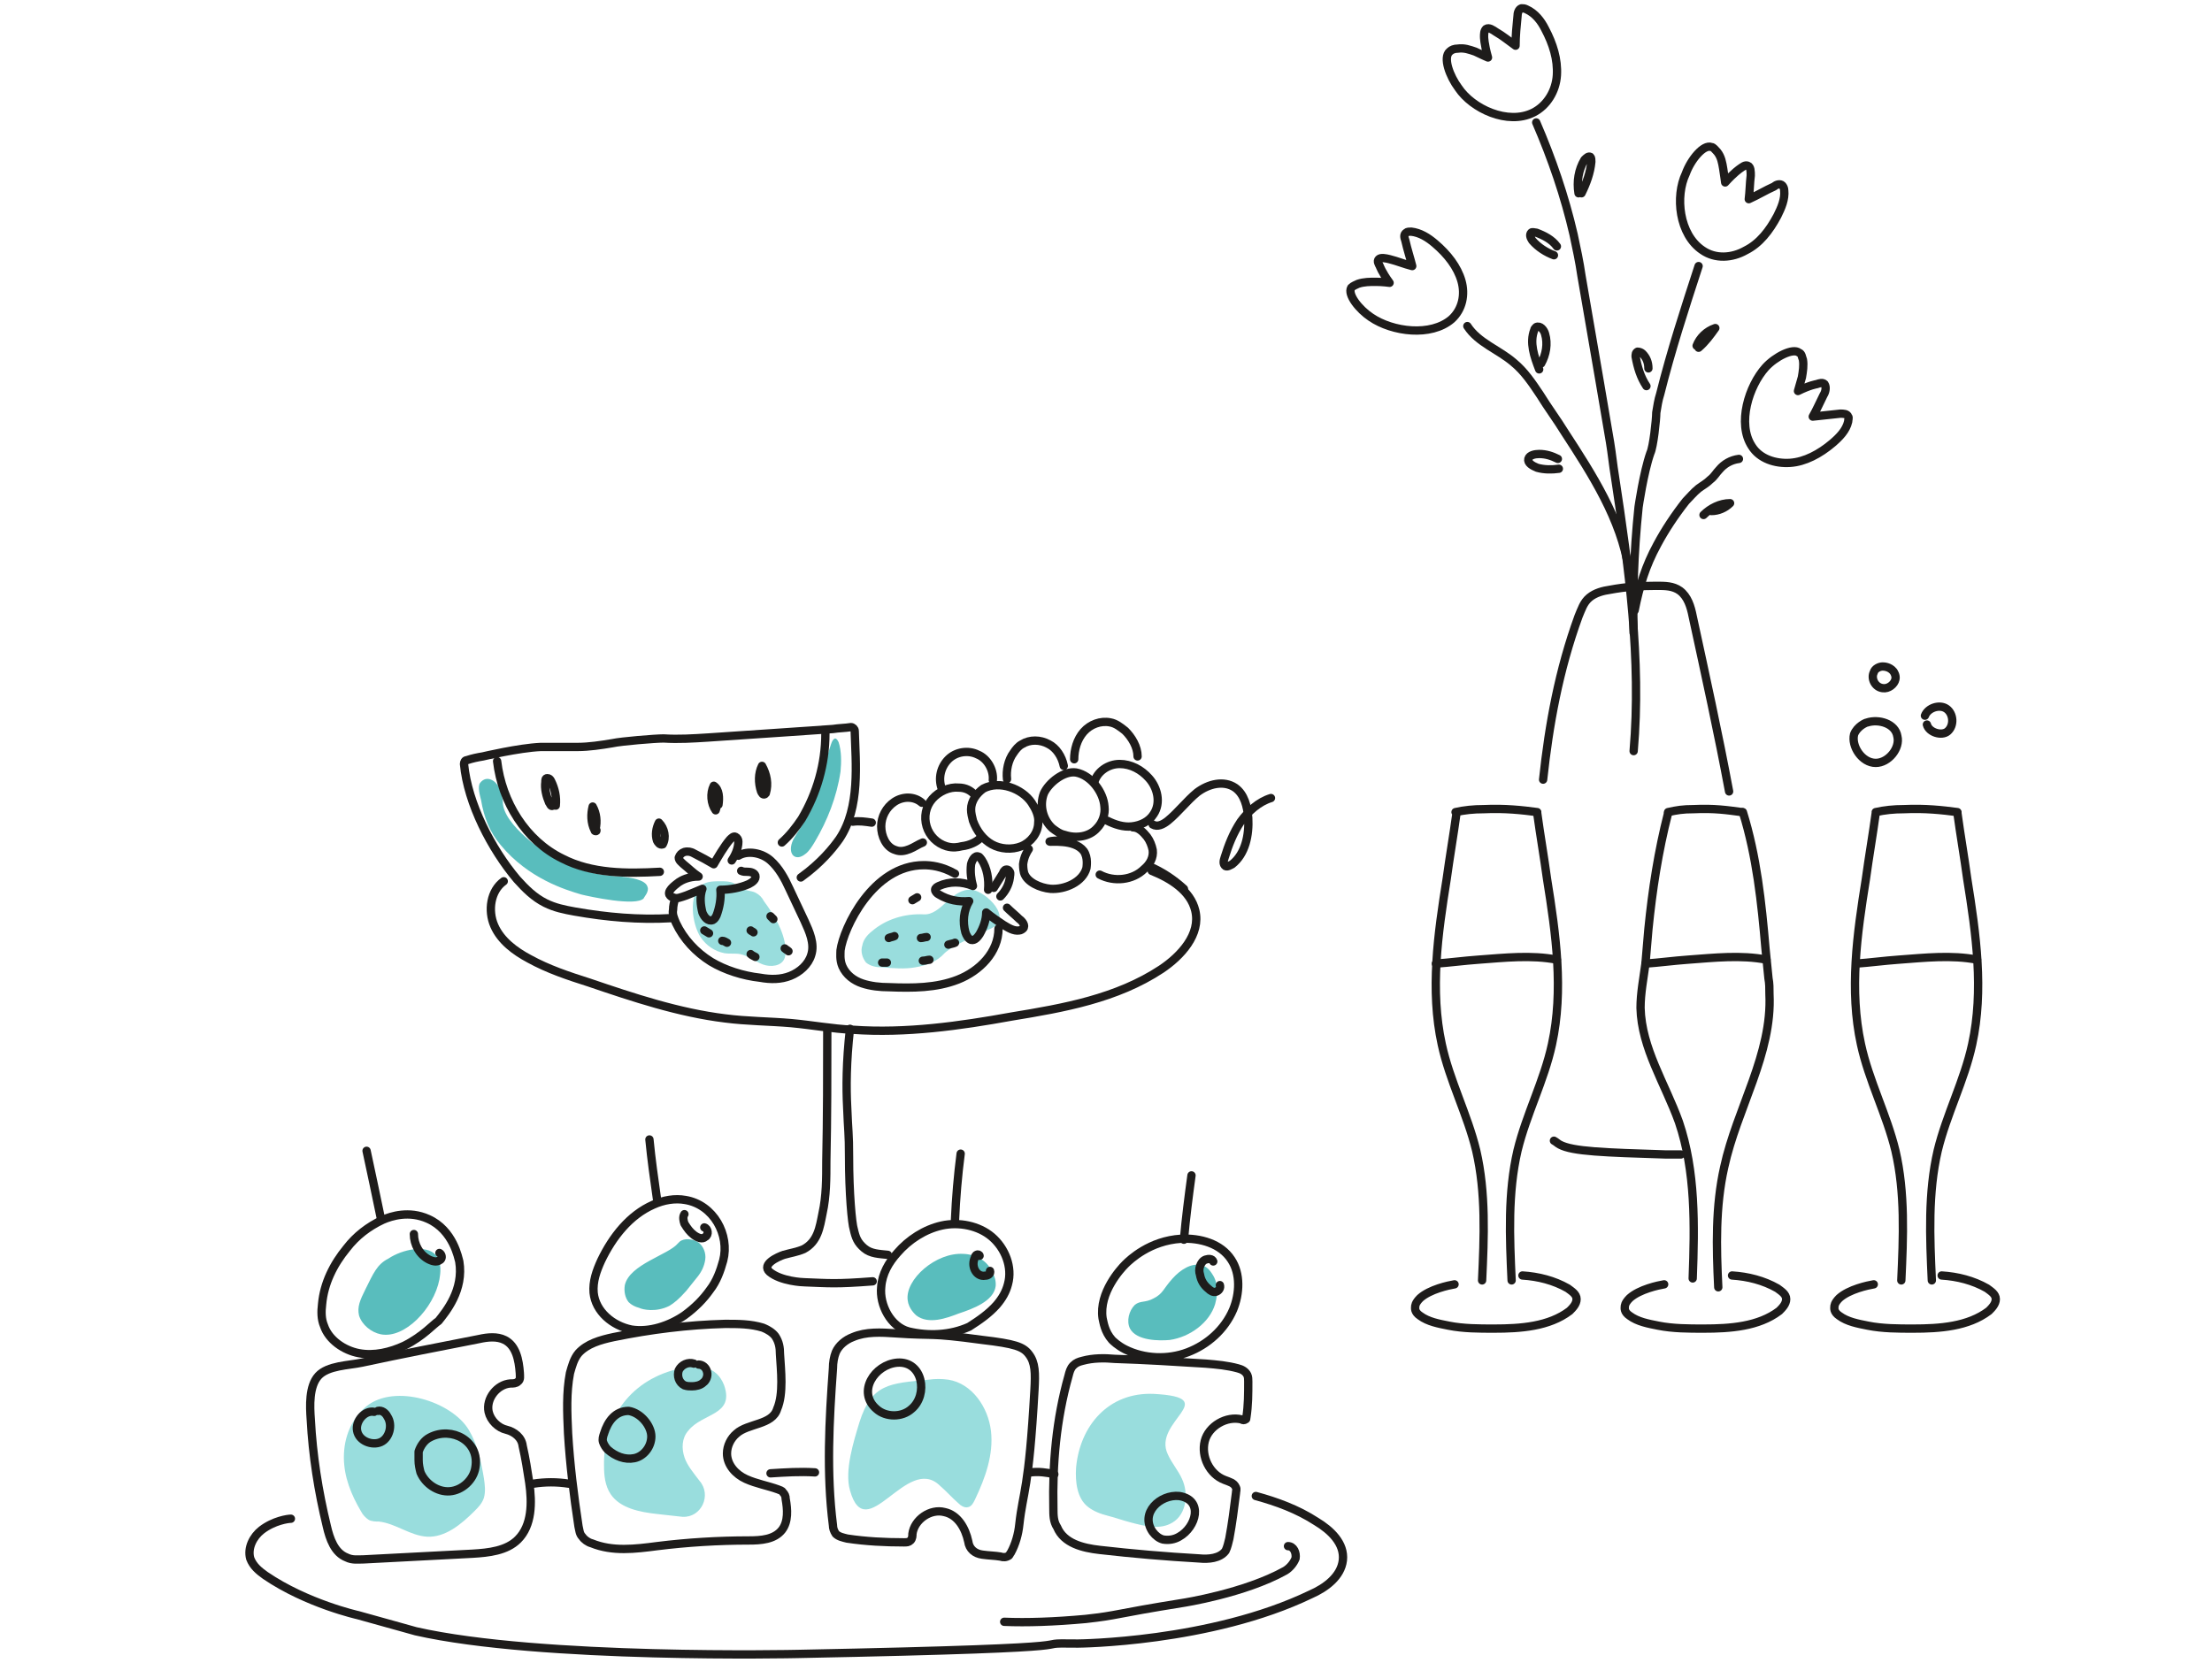 <svg width="266" height="200" viewBox="0 0 266 200" fill="none" xmlns="http://www.w3.org/2000/svg"><path d="M43.968 155.033C43.285 156.398 42.944 157.194 43.171 158.218 43.513 159.356 44.65 160.266 45.788 160.494 48.632 161.062 52.158 157.422 52.841 153.895 52.955 153.213 53.182 151.848 52.386 150.938 51.248 149.686 48.404 150.255 46.698 151.393 45.333 152.075 44.878 153.213 43.968 155.033ZM119.733 154.692C119.846 153.441 118.936 152.417 118.822 152.189 117.799 150.938 116.206 150.824 115.865 150.824 112.566 150.597 108.811 153.896 109.153 156.398 109.267 157.422 110.063 158.105 110.177 158.219 111.656 159.356 113.817 158.56 115.296 157.991 117.002 157.422 119.505 156.512 119.733 154.692ZM140.665 161.176C143.054 160.835 145.443 159.128 146.125 156.853 146.239 156.398 146.694 154.805 145.898 153.44 145.67 153.099 145.329 152.416 144.533 152.189 143.281 151.847 141.916 152.758 141.006 153.781 139.868 155.033 139.868 155.602 138.731 156.17 137.707 156.739 137.138 156.398 136.455 156.967 135.773 157.649 135.432 158.901 135.887 159.811 136.683 161.29 139.413 161.29 140.665 161.176ZM81.509 149.572C81.509 149.572 81.623 149.458 81.736 149.344 82.305 148.889 83.329 149.003 84.012 149.458 84.58 149.913 84.922 150.71 84.808 151.506 84.694 152.302 84.353 152.985 83.898 153.554 83.443 154.122 82.988 154.691 82.533 155.26 81.623 156.284 81.054 156.739 80.485 157.08 78.892 157.876 77.3 157.535 76.845 157.308 76.39 157.194 75.934 156.966 75.593 156.625 75.138 156.056 75.024 155.26 75.138 154.577 75.707 152.075 80.371 150.937 81.509 149.572Z" fill="#59BDBD"/><path d="M84.239 112.713C84.922 113.737 85.945 114.42 87.083 114.647 87.766 114.761 88.335 114.647 89.017 114.761 90.041 114.989 90.837 115.671 91.747 116.012 92.657 116.354 94.023 116.24 94.364 115.216 94.478 114.875 94.478 114.42 94.478 114.079 94.25 111.917 93.112 110.097 91.861 108.39 91.634 107.935 91.292 107.594 90.837 107.367 90.382 107.139 89.7 107.139 89.245 106.912 88.903 106.684 88.562 106.457 88.221 106.229 87.766 106.001 87.197 106.001 86.628 106.001 85.832 106.001 85.035 106.001 84.353 106.457 82.76 107.708 83.215 111.121 84.239 112.713ZM111.087 109.983C108.812 109.869 106.536 110.552 104.83 112.031 104.261 112.486 103.806 113.055 103.692 113.737 103.465 114.42 103.692 115.216 104.147 115.785 104.716 116.24 105.399 116.354 106.081 116.354 107.447 116.468 108.812 116.581 110.063 116.354 111.428 116.126 112.68 115.671 113.59 114.647 114.5 113.737 118.595 111.917 119.164 111.69 121.894 110.438 118.595 107.253 116.889 107.025 114.386 106.798 113.248 110.097 111.087 109.983Z" fill="#99DDDD"/><path d="M60.008 94.74C60.349 95.536 60.463 96.218 60.463 96.446 60.463 99.29 65.81 102.703 66.151 102.93 69.564 105.092 72.977 105.319 74.569 105.433 75.707 105.547 77.641 105.774 77.868 106.684 78.096 107.253 77.413 107.936 77.413 108.05 76.503 109.073 70.815 107.822 69.905 107.595 67.971 107.026 63.535 105.661 60.235 101.679 58.87 100.086 58.188 98.266 57.846 96.218 57.733 95.763 57.391 94.626 57.733 94.171 58.529 93.147 59.667 93.943 60.008 94.74ZM98.232 95.649C98.914 93.602 99.256 91.44 99.938 89.506 100.052 89.165 100.166 88.938 100.393 88.824 100.621 88.824 100.735 89.051 100.848 89.279 101.19 90.303 101.19 91.668 101.076 92.805 100.621 95.877 99.483 98.721 98.004 101.224 97.663 101.793 97.322 102.361 96.867 102.703 95.615 103.726 94.591 102.703 95.388 100.996 96.412 99.176 97.549 97.925 98.232 95.649Z" fill="#59BDBD"/><path d="M44.081 169.139C42.261 170.618 41.351 172.893 41.351 175.282 41.351 177.671 42.261 179.833 43.399 181.767 43.626 182.222 43.968 182.563 44.309 182.79 44.65 183.018 45.219 183.018 45.56 183.018 47.608 183.246 49.315 184.724 51.362 184.838 53.524 184.952 55.458 183.359 57.05 181.767 57.505 181.312 57.96 180.857 58.188 180.174 58.415 179.378 58.302 178.581 58.188 177.785 57.847 175.737 57.392 173.69 56.368 171.983 54.32 168.57 47.494 166.409 44.081 169.139ZM72.635 176.306C72.635 177.444 72.749 178.695 73.432 179.719 74.569 181.426 76.958 181.881 79.006 182.108 80.03 182.222 81.054 182.336 82.078 182.449 84.353 182.563 85.604 179.833 84.125 178.127 83.443 177.216 82.646 176.306 82.305 175.282 81.964 174.259 81.964 173.007 82.76 172.097 84.467 169.936 88.335 170.277 87.083 166.637 86.173 164.248 84.012 164.134 81.85 164.589 75.934 165.84 72.522 170.505 72.635 176.306ZM111.655 165.953C112.452 165.84 113.248 165.84 114.044 165.953 116.888 166.409 118.822 169.253 119.164 172.097 119.505 174.941 118.481 177.785 117.23 180.401 117.002 180.856 116.775 181.311 116.206 181.311 115.865 181.311 115.523 181.084 115.296 180.856 114.5 180.174 113.817 179.377 113.021 178.695 109.039 174.827 104.147 186.203 102.213 179.264 101.531 176.875 102.668 173.348 103.351 171.073 104.83 166.409 106.991 166.409 111.655 165.953ZM129.402 176.534C129.288 178.24 129.516 180.174 130.767 181.198 131.45 181.767 132.36 182.108 133.27 182.336 134.18 182.563 135.09 182.904 136 183.132 137.707 183.587 139.527 184.042 141.006 183.132 142.712 182.108 142.94 179.605 142.144 177.899 141.688 176.875 140.892 175.965 140.437 174.941 138.503 170.959 147.149 168.115 138.731 167.66 133.27 167.433 129.857 171.528 129.402 176.534Z" fill="#99DDDD"/><path d="M184.854 97.683C183.079 97.446 180.949 97.21 178.464 97.328 177.162 97.328 176.097 97.446 175.032 97.683M175.15 97.801C174.795 100.404 174.322 103.126 173.967 105.73 172.902 112.356 171.955 119.102 173.375 125.61 174.322 129.989 176.452 134.013 177.517 138.391 178.7 143.48 178.464 148.805 178.227 154.012" stroke="#1E1C1B" stroke-miterlimit="10" stroke-linecap="round" stroke-linejoin="round"/><path d="M187.221 115.434C184.144 114.842 180.949 115.197 177.753 115.434 176.097 115.552 174.322 115.789 172.665 115.907M183.079 153.42C184.972 153.538 186.866 154.012 188.522 154.958 188.996 155.313 189.588 155.668 189.588 156.26 189.588 156.852 189.114 157.325 188.759 157.68 186.274 159.574 182.842 159.81 179.647 159.81 177.872 159.81 175.979 159.81 174.203 159.455 173.02 159.219 171.718 158.982 170.772 158.272 170.062 157.798 170.18 157.325 170.18 157.207 170.18 157.088 170.18 156.733 170.772 156.142 171.955 155.077 174.203 154.603 174.913 154.485M202.131 138.865C201.658 138.865 201.066 138.865 200.356 138.865 192.901 138.628 189.114 138.51 187.576 137.681 187.339 137.563 187.102 137.326 186.866 137.208M207.93 95.198C206.628 88.216 205.09 81.234 203.551 74.133 203.315 72.95 202.96 71.767 202.013 71.056 201.185 70.465 200.238 70.465 199.173 70.465 197.279 70.465 195.504 70.583 193.611 70.938 192.783 71.056 191.836 71.293 191.126 71.885 190.416 72.477 190.179 73.305 189.824 74.133 187.457 80.642 186.274 87.151 185.564 93.778" stroke="#1E1C1B" stroke-miterlimit="10" stroke-linecap="round" stroke-linejoin="round"/><path d="M184.854 97.801C185.209 100.404 185.682 103.126 186.037 105.73 187.102 112.356 188.049 119.102 186.629 125.61 185.682 129.989 183.552 134.013 182.487 138.391 181.304 143.48 181.54 148.805 181.777 154.012M209.468 97.683C207.693 97.446 206.155 97.21 203.67 97.328 202.368 97.328 201.658 97.446 200.593 97.683M212.427 115.434C209.35 114.842 206.155 115.197 202.96 115.434 201.303 115.552 199.528 115.789 197.871 115.907M208.285 153.42C210.178 153.538 212.072 154.012 213.729 154.958 214.202 155.313 214.794 155.668 214.794 156.26 214.794 156.852 214.32 157.325 213.965 157.68 211.48 159.574 208.048 159.81 204.853 159.81 203.078 159.81 201.185 159.81 199.409 159.455 198.226 159.219 196.924 158.982 195.978 158.272 195.268 157.798 195.386 157.325 195.386 157.207 195.386 157.088 195.386 156.733 195.978 156.142 197.161 155.077 199.409 154.603 200.12 154.485M235.385 97.683C233.61 97.446 231.479 97.21 228.994 97.328 227.693 97.328 226.628 97.446 225.562 97.683M225.563 97.801C225.208 100.404 224.734 103.126 224.379 105.73 223.314 112.356 222.367 119.102 223.787 125.61 224.734 129.989 226.864 134.013 227.929 138.391 229.113 143.48 228.876 148.805 228.639 154.012" stroke="#1E1C1B" stroke-miterlimit="10" stroke-linecap="round" stroke-linejoin="round"/><path d="M237.751 115.434C234.674 114.842 231.479 115.197 228.284 115.434 226.627 115.552 224.852 115.789 223.196 115.907M233.491 153.42C235.385 153.538 237.278 154.012 238.935 154.958 239.408 155.313 240 155.668 240 156.26 240 156.852 239.527 157.325 239.172 157.68 236.686 159.574 233.255 159.81 230.059 159.81 228.284 159.81 226.391 159.81 224.616 159.455 223.432 159.219 222.131 158.982 221.184 158.272 220.474 157.798 220.592 157.325 220.592 157.207 220.592 157.088 220.592 156.733 221.184 156.142 222.367 155.077 224.616 154.603 225.326 154.485" stroke="#1E1C1B" stroke-miterlimit="10" stroke-linecap="round" stroke-linejoin="round"/><path d="M235.385 97.801C235.74 100.404 236.213 103.126 236.568 105.73 237.633 112.356 238.58 119.102 237.16 125.61 236.213 129.989 234.083 134.013 233.018 138.391 231.835 143.48 232.071 148.805 232.308 154.012M225.326 80.879C224.971 81.588 225.444 82.654 226.391 82.772 227.101 82.89 227.811 82.299 227.929 81.707 228.048 81.234 227.693 80.76 227.693 80.76 227.219 80.168 226.509 80.168 226.391 80.168 226.036 80.168 225.444 80.405 225.326 80.879ZM224.498 86.914C224.379 86.914 223.314 87.387 222.959 88.334 222.604 89.754 223.906 91.766 225.563 91.766 227.101 91.766 228.521 89.991 228.166 88.571 227.929 87.032 225.918 86.441 224.498 86.914ZM231.716 87.151C231.953 88.098 233.491 88.571 234.201 87.979 235.03 87.269 234.911 85.849 234.083 85.258 233.255 84.666 231.835 85.139 231.479 86.086M205.8 61.471C206.628 61.471 207.457 61.116 208.048 60.524 206.865 60.524 205.682 61.116 204.853 61.944M79.347 104.864C75.366 105.091 71.156 105.091 67.63 103.271 63.193 101.11 60.349 96.445 59.78 91.554M99.256 88.255C99.256 91.895 98.232 95.422 96.412 98.493 95.729 99.517 94.933 100.541 94.023 101.337M92.089 95.422C92.43 94.284 92.203 93.146 91.634 92.123 91.179 93.033 91.179 94.17 91.52 95.194 91.634 95.422 91.747 95.649 91.975 95.535 92.202 95.08 92.089 94.511 91.861 94.056M86.401 96.787C86.514 95.991 86.514 94.967 85.832 94.512 85.377 95.422 85.49 96.673 86.059 97.469 86.287 96.901 86.173 96.218 85.832 95.649M79.689 101.565C80.144 100.768 79.916 99.631 79.234 98.948 78.892 99.631 78.779 100.427 79.006 101.11 79.12 101.337 79.347 101.679 79.689 101.565Z" stroke="#1E1C1B" stroke-miterlimit="10" stroke-linecap="round" stroke-linejoin="round"/><path d="M71.612 99.744C71.839 98.834 71.725 97.811 71.27 97.014 71.043 97.924 71.043 98.948 71.498 99.858 71.498 99.972 71.612 99.972 71.612 99.972 71.725 99.972 71.725 99.972 71.725 99.858M66.834 96.901C66.947 95.877 66.72 94.853 66.265 93.943 66.151 93.715 66.037 93.602 65.81 93.602 65.582 93.602 65.582 93.829 65.582 94.057 65.469 94.853 65.696 95.763 66.037 96.559 66.151 96.673 66.151 96.787 66.265 96.901 66.379 97.014 66.606 96.901 66.606 96.787M88.79 102.93C89.927 102.247 91.634 102.588 92.657 103.498 93.681 104.409 94.364 105.66 94.933 106.911 95.501 108.163 96.184 109.528 96.753 110.779 97.322 112.031 98.004 113.509 97.549 114.875 97.208 116.012 96.184 116.922 95.046 117.377 93.909 117.832 92.657 117.832 91.406 117.605 89.358 117.377 87.197 116.695 85.49 115.671 83.67 114.533 82.191 112.941 81.281 111.007 81.054 110.438 80.826 109.983 80.94 109.414 80.94 108.959 81.054 108.504 81.168 108.163M120.074 111.689C120.074 114.533 117.799 116.809 115.182 117.833 112.566 118.856 109.722 118.856 106.878 118.743 105.854 118.743 104.716 118.629 103.692 118.288 102.668 117.946 101.758 117.264 101.303 116.24 100.962 115.444 101.076 114.647 101.076 114.306 101.417 111.689 104.944 104.067 111.087 104.067 111.883 104.067 113.248 104.181 114.841 105.091" stroke="#1E1C1B" stroke-miterlimit="10" stroke-linecap="round" stroke-linejoin="round"/><path d="M118.823 107.025C118.936 105.774 118.709 104.408 118.026 103.385C117.913 103.271 117.799 103.043 117.685 103.043C117.23 102.816 116.889 103.498 116.775 103.953C116.661 104.863 116.775 105.774 117.002 106.57C115.637 106.001 114.158 106.001 112.907 106.57C112.68 106.684 112.452 106.797 112.452 107.025C112.452 107.252 112.68 107.48 112.907 107.594C114.045 108.276 115.296 108.504 116.547 108.39C115.865 109.528 115.751 110.893 116.092 112.144C116.206 112.485 116.434 112.94 116.775 113.054C117.23 113.168 117.571 112.713 117.799 112.372C118.254 111.575 118.595 110.665 118.595 109.755C119.278 110.324 119.96 110.779 120.643 111.234C121.212 111.575 121.894 112.03 122.577 111.917C122.691 111.917 122.918 111.803 123.032 111.689C123.373 111.348 122.918 110.779 122.577 110.551C122.122 110.096 121.553 109.641 121.098 109.186" stroke="#1E1C1B" stroke-miterlimit="10" stroke-linecap="round" stroke-linejoin="round"/><path d="M120.301 107.821C120.87 107.252 121.325 106.456 121.439 105.546 121.439 105.319 121.553 105.091 121.439 104.863 121.325 104.636 121.098 104.522 120.87 104.636 120.756 104.75 120.643 104.863 120.643 104.977 120.301 105.546 119.846 106.229 119.505 106.797M87.993 103.499C88.448 102.816 88.79 102.02 88.79 101.224 88.79 100.996 88.676 100.769 88.448 100.655 88.221 100.541 87.993 100.769 87.766 100.996 87.083 101.792 86.287 103.158 85.832 103.954 85.263 103.613 84.239 103.044 83.329 102.589 83.101 102.475 82.76 102.361 82.305 102.475 81.964 102.589 81.736 102.816 81.623 103.158 81.623 103.499 81.964 103.726 82.191 103.954 82.76 104.409 83.329 104.978 84.011 105.433 82.76 105.433 81.964 105.888 81.623 106.115 81.509 106.229 80.257 107.025 80.485 107.594 80.599 107.822 80.826 107.935 80.94 107.935 81.395 108.163 81.85 107.935 82.533 107.708 83.101 107.48 83.67 107.253 84.466 106.912 84.125 107.822 84.239 108.846 84.466 109.756 84.694 110.324 85.149 110.893 85.718 110.666 85.945 110.552 86.059 110.324 86.173 110.097 86.514 109.187 86.742 108.049 86.628 107.025 87.766 107.025 89.017 106.798 90.041 106.343 90.496 106.115 90.951 105.774 90.837 105.319 90.723 104.978 90.268 104.864 89.927 104.864 89.586 104.864 89.358 104.864 89.131 104.75M114.841 113.396C114.613 113.51 114.386 113.51 114.045 113.624M111.769 115.444C111.542 115.444 111.314 115.558 110.973 115.558M106.65 115.785C106.423 115.785 106.309 115.785 106.081 115.785M111.428 112.714C111.201 112.714 110.973 112.828 110.745 112.828M107.56 112.6C107.333 112.713 107.105 112.713 106.878 112.827M110.29 107.936C110.063 108.049 109.949 108.163 109.722 108.277M90.837 115.103C90.61 114.989 90.382 114.875 90.268 114.761M87.424 113.396C87.197 113.282 87.083 113.168 86.856 113.168M85.263 112.259C85.035 112.145 84.922 112.031 84.694 111.917M94.819 114.419C94.705 114.306 94.478 114.192 94.364 114.078M92.999 110.552C92.885 110.438 92.771 110.324 92.657 110.21M90.61 112.145C90.496 112.031 90.382 112.031 90.268 111.917M138.617 99.176C139.186 99.517 139.868 99.176 140.437 98.721 141.689 97.697 142.712 96.332 143.964 95.308 145.329 94.284 147.149 93.829 148.514 94.739 149.652 95.536 149.993 97.015 150.107 98.38 150.221 100.428 149.766 102.703 148.173 103.954 147.945 104.068 147.604 104.295 147.377 104.182 147.035 103.954 147.149 103.499 147.263 103.158 147.718 101.679 148.287 100.2 149.197 98.835 150.107 97.584 151.358 96.446 152.837 95.991M131.564 94.17C131.905 92.805 133.27 91.895 134.635 91.895 136.001 91.895 137.252 92.578 138.162 93.601 139.186 94.739 139.641 96.559 138.731 97.924 138.162 98.835 137.138 99.29 136.114 99.403 135.09 99.517 134.067 99.176 133.156 98.721" stroke="#1E1C1B" stroke-miterlimit="10" stroke-linecap="round" stroke-linejoin="round"/><path d="M132.815 97.014C132.929 97.924 132.588 98.948 131.905 99.631 130.995 100.655 129.402 100.882 128.037 100.427 127.468 100.313 127.013 99.972 126.558 99.631 125.421 98.607 124.966 96.9 125.534 95.422 126.103 94.17 127.923 92.691 129.402 92.919 131.222 93.26 132.701 95.308 132.815 97.014ZM136.797 90.985C136.797 89.847 136.114 88.71 135.318 87.913 134.749 87.458 134.18 87.003 133.498 86.889 132.36 86.662 131.109 87.117 130.312 88.027 129.516 88.937 129.175 90.189 129.175 91.326M127.923 92.122C127.696 90.985 127.013 89.961 126.103 89.506 125.079 88.937 123.828 88.937 122.918 89.506 122.463 89.733 122.122 90.188 121.894 90.53 121.212 91.44 120.984 92.691 121.098 93.715M124.056 96.559C124.511 97.242 124.966 98.152 124.852 98.948 124.852 100.2 123.942 101.337 122.804 101.792 121.667 102.247 120.301 102.134 119.278 101.565 118.254 100.996 117.457 99.972 117.002 98.721 116.889 98.266 116.775 97.811 116.775 97.356 116.775 96.332 117.457 95.422 118.254 94.853 120.188 93.829 122.918 94.853 124.056 96.559ZM136.228 99.517C136.911 99.517 137.479 100.086 137.935 100.655 138.276 101.11 138.503 101.679 138.617 102.247 138.731 103.157 138.276 103.954 137.593 104.523 136.228 105.888 133.953 106.115 132.246 105.205M127.355 101.11C126.445 101.11 126.217 101.224 126.217 101.224 126.217 101.337 129.175 100.882 130.313 102.361 130.881 103.158 130.654 104.295 130.654 104.409 130.199 106.115 128.037 107.025 126.331 106.912 125.08 106.798 123.487 106.115 123.146 104.978 123.032 104.523 123.032 104.068 123.032 103.954 123.146 103.044 123.487 102.475 123.714 102.134" stroke="#1E1C1B" stroke-miterlimit="10" stroke-linecap="round" stroke-linejoin="round"/><path d="M117.23 95.649C116.775 95.08 116.092 94.739 115.296 94.739 114.158 94.625 112.907 95.194 112.111 96.104 111.314 97.014 111.087 98.266 111.428 99.403 111.769 100.541 112.679 101.451 113.817 101.792 114.613 102.02 115.182 101.906 115.637 101.792 116.661 101.678 117.457 101.223 117.799 100.882M119.391 93.829C119.505 92.578 118.709 91.212 117.571 90.757 116.433 90.189 114.955 90.416 114.044 91.326 113.134 92.236 112.793 93.601 113.248 94.853M110.859 96.56C109.949 95.763 108.584 95.763 107.56 96.446 106.536 97.128 105.968 98.266 105.968 99.404 105.968 100.541 106.536 101.906 107.674 102.248 108.243 102.475 108.812 102.361 109.38 102.134 109.949 101.906 110.404 101.565 110.973 101.338M138.162 104.182C139.755 104.864 141.12 105.774 142.371 106.912M99.483 123.748C99.483 129.095 99.483 134.328 99.369 139.675 99.369 141.722 99.369 143.884 98.914 145.932 98.573 147.638 98.346 149.344 96.639 150.254 95.843 150.596 95.046 150.709 94.25 150.937 93.567 151.165 91.52 152.075 92.544 152.985 93.909 154.122 96.525 154.236 96.753 154.236 99.711 154.35 100.507 154.464 104.944 154.122M57.619 161.062C58.643 160.834 59.781 160.721 60.691 161.176 62.056 161.858 62.397 163.565 62.511 165.157 62.511 165.499 62.624 165.954 62.283 166.181 62.056 166.409 61.714 166.409 61.373 166.409 59.781 166.522 58.415 168.229 58.757 169.821 58.984 170.845 59.894 171.755 60.918 171.983 61.828 172.21 62.738 172.893 62.852 173.917 63.193 175.396 63.421 176.875 63.648 178.354 63.99 180.743 63.99 183.473 62.283 185.179 60.918 186.544 58.757 186.772 56.823 186.886 52.5 187.113 48.063 187.341 43.74 187.568 43.058 187.568 42.375 187.682 41.693 187.341 40.214 186.772 39.645 185.066 39.303 183.587 38.28 179.377 37.597 175.055 37.37 170.732 37.256 169.139 37.142 166.75 38.28 165.499 39.417 164.247 41.92 164.247 43.513 163.906 48.291 162.882 52.955 161.972 57.619 161.062Z" stroke="#1E1C1B" stroke-miterlimit="10" stroke-linecap="round" stroke-linejoin="round"/><path d="M57.164 176.534C56.936 178.012 55.571 179.264 54.092 179.378 52.614 179.491 51.135 178.467 50.566 177.102 50.452 176.647 50.338 176.192 50.338 175.623 50.338 175.282 50.338 174.941 50.338 174.6 50.566 173.917 51.021 173.234 51.703 172.893 54.32 171.528 57.733 173.348 57.164 176.534ZM45.447 169.708C45.902 169.594 46.357 169.936 46.584 170.391 47.267 171.414 46.812 173.007 45.788 173.462 44.764 173.917 43.171 173.348 42.944 172.097 42.716 170.959 43.854 169.594 44.992 169.822M93.795 162.882C93.795 162.086 93.681 161.403 93.226 160.721 92.885 160.266 92.316 159.924 91.747 159.697 90.269 159.242 88.79 159.242 87.197 159.242 82.76 159.355 78.21 159.924 73.773 160.834 72.18 161.176 70.588 161.631 69.564 162.768 68.995 163.451 68.768 164.361 68.54 165.157 68.085 167.546 68.199 169.935 68.313 172.438 68.54 176.192 68.995 179.833 69.564 183.587 69.678 184.042 69.678 184.497 70.019 184.838 70.246 185.179 70.702 185.521 71.157 185.634 73.659 186.658 76.39 186.317 79.006 185.976 82.647 185.521 86.401 185.293 90.041 185.293 91.52 185.293 93.113 185.179 94.023 184.042 94.819 183.018 94.705 181.539 94.478 180.288 94.478 179.946 94.364 179.719 94.136 179.491 94.023 179.264 93.795 179.264 93.568 179.15 92.316 178.695 90.951 178.467 89.7 177.899 88.448 177.33 87.424 176.192 87.424 174.827 87.424 173.917 87.879 173.007 88.562 172.438 89.927 171.187 92.885 171.414 93.454 169.48 94.25 167.66 93.909 164.816 93.795 162.882Z" stroke="#1E1C1B" stroke-miterlimit="10" stroke-linecap="round" stroke-linejoin="round"/><path d="M84.011 164.134C84.467 164.134 84.922 164.475 85.035 165.044 85.149 165.499 84.922 166.068 84.58 166.295 84.239 166.636 83.67 166.75 83.215 166.75 82.874 166.75 82.646 166.75 82.305 166.636 81.623 166.295 81.395 165.499 81.623 164.816 81.964 164.134 82.76 163.792 83.443 164.02M78.324 172.78C78.324 174.031 77.414 175.169 76.276 175.396 75.138 175.624 74.001 175.169 73.091 174.372 72.863 174.145 72.636 173.803 72.522 173.462 72.408 173.121 72.522 172.78 72.636 172.438 73.091 170.959 74.001 169.708 75.593 169.708 77.072 169.936 78.324 171.528 78.324 172.78ZM122.577 183.359C122.463 184.496 122.122 185.748 121.553 186.772 121.439 186.885 121.439 186.999 121.325 187.113 120.984 187.34 120.643 187.34 120.301 187.227 119.619 187.113 118.936 187.113 118.14 186.999 117.23 186.885 116.547 186.317 116.434 185.406 116.092 183.814 115.182 182.221 113.59 181.88 111.883 181.425 109.949 182.79 109.722 184.496 109.722 184.724 109.722 185.065 109.494 185.293 109.267 185.52 109.039 185.52 108.698 185.52 106.423 185.52 104.147 185.406 101.872 185.065 101.417 184.951 100.848 184.838 100.507 184.496 100.279 184.155 100.166 183.814 100.166 183.473 99.369 177.216 99.711 170.845 100.166 164.588 100.166 163.906 100.279 163.223 100.507 162.654 100.848 161.858 101.645 161.175 102.555 160.834 104.147 160.151 105.968 160.265 107.674 160.379 112.566 160.72 111.428 160.265 118.14 161.175 122.008 161.63 123.032 161.972 123.714 162.882 124.511 163.906 124.511 165.157 124.397 167.205 123.714 179.377 123.032 179.263 122.577 183.359Z" stroke="#1E1C1B" stroke-miterlimit="10" stroke-linecap="round" stroke-linejoin="round"/><path d="M109.608 169.48C108.47 170.504 106.536 170.504 105.399 169.48 103.01 167.432 105.171 164.133 107.902 163.906 110.973 163.678 111.656 167.773 109.608 169.48ZM126.672 181.425C126.558 176.078 127.013 170.732 128.492 165.499 128.606 165.043 128.72 164.588 129.061 164.247 129.402 163.906 129.744 163.792 130.199 163.678 131.45 163.337 132.815 163.337 134.067 163.451 137.707 163.565 141.347 163.792 144.988 164.02 146.353 164.133 147.604 164.247 148.855 164.588 149.311 164.702 149.766 164.93 149.993 165.385 150.107 165.612 150.107 165.954 150.107 166.181 150.107 167.66 150.107 169.025 149.879 170.504 149.879 170.618 149.879 170.732 149.766 170.732 149.652 170.845 149.424 170.845 149.311 170.732 147.49 170.277 145.329 171.528 144.874 173.348 144.419 175.168 145.443 177.33 147.263 178.012 147.832 178.24 148.4 178.354 148.628 178.922 148.742 179.15 148.628 179.377 148.628 179.605 148.4 181.425 148.173 183.245 147.832 185.066 147.718 185.521 147.604 186.089 147.377 186.544 146.694 187.454 145.329 187.568 144.191 187.454 140.21 187.227 136.228 186.886 132.246 186.431 130.199 186.203 127.923 185.634 127.127 183.7 126.672 183.018 126.672 182.221 126.672 181.425ZM135.318 152.075C135.887 151.506 138.276 149.231 142.03 149.003 144.305 148.889 146.808 149.572 148.059 151.506 149.197 153.212 149.083 155.601 148.287 157.535 147.263 159.924 145.215 161.745 142.826 162.655 140.437 163.565 137.593 163.451 135.318 162.313 134.408 161.858 133.839 161.289 133.725 161.176 132.815 160.152 132.702 159.014 132.588 158.559 132.133 155.488 134.749 152.644 135.318 152.075Z" stroke="#1E1C1B" stroke-miterlimit="10" stroke-linecap="round" stroke-linejoin="round"/><path d="M146.694 154.578C146.808 154.919 146.58 155.26 146.239 155.374 145.898 155.488 145.557 155.26 145.329 155.033 144.76 154.578 144.419 154.009 144.305 153.326 144.191 152.985 144.191 152.644 144.305 152.302 144.419 151.961 144.646 151.62 144.988 151.506 145.329 151.392 145.784 151.392 145.898 151.734M119.846 156.966C120.529 156.17 120.984 155.374 121.212 154.464 121.78 152.416 120.87 150.141 119.278 148.776 117.685 147.41 115.296 146.955 113.248 147.41 111.201 147.865 109.267 149.117 107.901 150.709 106.878 151.847 106.081 153.212 105.968 154.805 105.74 156.966 107.105 159.583 109.267 160.152 111.656 160.72 114.272 160.607 116.547 159.583 117.799 158.787 118.936 157.99 119.846 156.966Z" stroke="#1E1C1B" stroke-miterlimit="10" stroke-linecap="round" stroke-linejoin="round"/><path d="M119.05 152.872C119.164 153.213 118.823 153.44 118.481 153.44 117.913 153.554 117.457 153.213 117.23 152.758 117.002 152.303 117.002 151.734 117.23 151.279 117.23 151.165 117.344 150.938 117.457 150.938 117.571 150.824 117.799 150.938 117.799 151.051M142.371 149.117C142.599 146.5 142.94 143.884 143.281 141.381M114.841 146.728C114.955 144.111 115.182 141.381 115.523 138.765M86.969 151.62C86.628 152.871 86.173 154.123 85.377 155.146 84.58 156.284 83.556 157.308 82.305 158.218 80.485 159.469 78.096 160.266 75.934 159.924 73.659 159.469 71.612 157.763 71.384 155.488 71.27 154.123 71.725 152.871 72.294 151.62 73.659 148.776 75.707 146.159 78.551 144.908 79.802 144.339 81.168 144.112 82.419 144.339 85.832 144.908 87.766 148.548 86.969 151.62Z" stroke="#1E1C1B" stroke-miterlimit="10" stroke-linecap="round" stroke-linejoin="round"/><path d="M84.694 147.638C85.149 147.752 85.263 148.548 84.808 148.776 84.467 149.117 83.898 148.889 83.443 148.548 82.988 148.207 82.647 147.752 82.305 147.183 82.191 146.842 82.078 146.387 82.305 146.045M48.632 161.858C46.925 162.654 44.991 163.109 43.171 162.768 41.351 162.427 39.531 161.175 38.962 159.469 38.621 158.672 38.621 157.762 38.734 156.852 38.962 154.349 40.1 152.074 41.692 150.14 42.83 148.661 44.309 147.524 46.015 146.727 47.039 146.272 49.201 145.59 51.476 146.614 54.547 147.979 55.116 151.392 55.23 151.733 55.799 155.146 53.637 157.762 52.727 158.9 52.158 159.241 50.907 160.72 48.632 161.858Z" stroke="#1E1C1B" stroke-miterlimit="10" stroke-linecap="round" stroke-linejoin="round"/><path d="M52.841 150.71C53.069 150.824 53.182 151.165 53.069 151.392 52.955 151.62 52.614 151.734 52.386 151.734 52.158 151.734 51.817 151.62 51.59 151.506 50.452 150.937 49.77 149.686 49.77 148.435M79.006 144.226C78.665 141.837 78.324 139.448 78.096 137.059M45.788 146.5C45.219 143.77 44.65 141.04 44.081 138.423M141.802 184.838C141.234 185.179 140.551 185.293 139.868 185.179 139.413 185.066 138.958 184.724 138.617 184.269 137.024 181.994 139.527 179.719 141.802 179.946 144.76 180.401 143.85 183.701 141.802 184.838Z" stroke="#1E1C1B" stroke-miterlimit="10" stroke-linecap="round" stroke-linejoin="round"/><path d="M151.017 179.946C153.52 180.629 156.023 181.539 158.298 183.018C160.004 184.042 161.711 185.634 161.483 187.682C161.256 189.616 159.435 190.981 157.615 191.777C145.557 197.579 129.63 197.693 129.63 197.693C121.894 197.579 136.569 198.148 95.843 198.944C95.843 198.944 65.013 199.627 49.997 196.214C49.656 196.1 47.494 195.532 43.058 194.28C43.058 194.28 36.914 192.915 31.909 189.502C31.113 188.933 30.43 188.365 30.089 187.455C29.747 186.203 30.43 184.838 31.454 184.042C32.933 182.904 34.639 182.677 34.98 182.677" stroke="#1E1C1B" stroke-miterlimit="10" stroke-linecap="round" stroke-linejoin="round"/><path d="M154.885 185.976C155.568 185.976 155.909 186.772 155.795 187.454 155.568 188.023 155.112 188.592 154.544 188.933 149.652 191.664 142.257 192.801 142.257 192.801 133.725 194.166 134.635 194.28 130.54 194.735 126.786 195.077 123.487 195.19 120.757 195.076M64.103 178.468C65.582 178.24 66.947 178.24 68.426 178.468M92.657 177.217C94.478 177.103 96.184 176.989 98.004 177.103M123.942 177.102C124.852 176.988 125.876 177.102 126.786 177.33M102.555 98.834C103.351 98.721 104.034 98.834 104.83 98.948M190.179 23.247C190.771 22.064 191.244 20.762 191.363 19.461 191.363 19.224 191.363 18.987 191.244 18.869 191.008 18.75 190.771 18.987 190.534 19.224 189.824 20.407 189.588 21.827 189.824 23.247M187.221 29.637C186.629 28.809 185.682 28.335 184.736 27.98 184.499 27.98 184.262 27.862 184.144 27.98 183.907 28.217 184.026 28.572 184.262 28.927 184.972 29.755 185.919 30.347 186.866 30.702M204.261 41.827C205.09 41.117 205.681 40.289 206.273 39.46 205.208 39.816 204.38 40.644 204.025 41.591M198.226 44.312C198.226 43.602 197.99 43.01 197.516 42.536 197.398 42.418 197.161 42.3 196.925 42.3 196.688 42.418 196.688 42.655 196.688 42.892 196.925 44.193 197.28 45.377 197.99 46.442M185.327 43.72C185.919 42.655 186.156 41.353 185.801 40.17 185.682 39.697 185.209 39.105 184.736 39.342 184.617 39.46 184.499 39.578 184.499 39.697 183.907 41.235 184.499 42.892 185.091 44.43M187.339 55.199C186.629 54.844 185.919 54.607 185.091 54.607 184.617 54.607 183.907 54.726 183.789 55.199 183.67 55.672 184.262 56.028 184.854 56.264 185.682 56.501 186.629 56.501 187.457 56.383M204.735 30.111C206.273 31.176 208.285 31.058 209.942 30.111 211.599 29.283 212.782 27.744 213.729 25.969 214.202 25.023 214.675 23.957 214.557 22.892 214.557 22.656 214.439 22.419 214.32 22.301 214.084 22.064 213.61 22.182 213.374 22.419 212.309 22.892 211.362 23.484 210.297 23.957 210.415 23.011 210.415 22.064 210.533 21.117 210.533 20.644 210.534 20.052 210.178 19.934 209.823 19.816 209.587 20.052 209.232 20.289 209.232 20.289 208.522 20.762 207.457 21.946 207.457 21.946 207.338 20.999 207.22 20.289 207.102 19.579 206.983 18.869 206.51 18.277 206.273 18.041 206.037 17.685 205.8 17.685 204.853 17.33 203.315 19.224 202.723 20.881 201.421 23.602 201.895 28.218 204.735 30.111ZM210.652 53.661C211.599 55.199 213.492 55.791 215.267 55.673 217.042 55.554 218.817 54.608 220.356 53.306 221.184 52.596 222.012 51.767 222.249 50.702 222.249 50.466 222.367 50.229 222.249 50.111 222.131 49.756 221.657 49.756 221.302 49.756 220.237 49.874 219.054 49.992 217.989 50.111 218.462 49.282 218.817 48.454 219.291 47.507 219.527 47.152 219.646 46.56 219.409 46.206 219.172 45.969 218.817 46.087 218.462 46.206 218.462 46.206 217.634 46.324 216.214 47.034 216.214 47.034 216.45 46.206 216.687 45.377 216.805 44.667 216.924 43.957 216.805 43.247 216.687 43.01 216.687 42.537 216.332 42.419 215.622 41.827 213.492 42.892 212.309 44.194 210.297 46.442 208.877 50.939 210.652 53.661ZM184.38 13.544C186.037 12.716 187.102 10.941 187.221 9.047 187.339 7.154 186.747 5.26 185.801 3.485 185.327 2.538 184.617 1.592 183.552 1.118 183.315 1 183.197 1 182.96 1 182.605 1.118 182.487 1.592 182.487 1.947 182.369 3.13 182.25 4.314 182.25 5.497 181.422 4.905 180.712 4.314 179.884 3.84 179.529 3.603 179.055 3.248 178.7 3.485 178.464 3.722 178.464 4.077 178.464 4.432 178.464 4.432 178.464 5.26 178.937 6.917 178.937 6.917 178.109 6.562 177.398 6.207 176.688 5.97 176.097 5.734 175.268 5.852 174.913 5.852 174.558 5.97 174.322 6.207 173.493 6.917 174.322 9.165 175.387 10.585 177.044 13.071 181.304 15.082 184.38 13.544ZM174.558 38.395C175.86 37.212 176.215 35.437 175.742 33.78 175.268 32.123 174.085 30.585 172.547 29.283 171.718 28.573 170.771 27.982 169.706 27.863 169.47 27.863 169.233 27.863 169.115 27.982 168.76 28.218 168.878 28.573 168.996 28.928 169.233 29.993 169.588 31.058 169.825 32.005 168.878 31.768 168.05 31.413 167.103 31.177 166.63 31.058 166.038 30.94 165.801 31.177 165.565 31.413 165.801 31.768 165.92 32.005 165.92 32.005 166.156 32.715 167.103 34.017 167.103 34.017 166.275 33.899 165.446 33.899 164.736 33.899 164.026 33.899 163.316 34.135 163.079 34.254 162.724 34.372 162.488 34.609 162.014 35.437 163.434 37.212 164.855 38.159 167.458 39.934 172.073 40.526 174.558 38.395ZM60.577 106.002C58.984 107.139 58.643 109.528 59.439 111.349 60.235 113.169 61.942 114.42 63.648 115.33 65.924 116.582 68.312 117.378 70.815 118.174 76.162 119.995 81.623 121.815 87.197 122.497 89.813 122.839 92.544 122.839 95.16 123.066 97.663 123.294 100.052 123.749 102.555 123.862 108.925 124.317 115.41 123.407 121.667 122.27 127.923 121.246 134.294 120.108 139.641 116.582 142.03 114.989 144.419 112.372 143.736 109.528 143.167 107.139 140.778 105.661 138.503 104.75M209.587 97.683C211.244 103.008 211.835 108.57 212.309 114.132 212.427 115.316 212.545 116.499 212.664 117.682 212.782 118.274 212.782 118.866 212.782 119.576 213.137 126.795 208.877 133.303 207.338 140.404 206.273 145.137 206.392 149.989 206.628 154.841" stroke="#1E1C1B" stroke-miterlimit="10" stroke-linecap="round" stroke-linejoin="round"/><path d="M176.452 39.223C177.754 41.234 180.239 42.063 182.014 43.601C183.315 44.666 184.262 46.086 185.209 47.506C186.156 49.045 187.221 50.465 188.167 52.003C191.481 57.092 194.913 62.417 195.859 68.452" stroke="#1E1C1B" stroke-miterlimit="10" stroke-linecap="round" stroke-linejoin="round"/><path d="M184.735 14.727C186.629 19.106 188.167 23.603 189.232 28.218 189.587 29.875 189.942 31.532 190.179 33.188 191.362 39.934 193.611 53.188 193.611 53.188 193.848 54.608 193.966 55.91 194.203 57.33 195.859 68.217 197.398 79.341 196.451 90.346M102.213 123.748C101.758 127.73 101.758 130.915 101.872 133.076 101.986 136.148 102.1 136.262 102.1 139.106 102.1 143.543 102.441 147.183 102.668 147.865 102.896 148.889 103.124 149.458 103.92 150.141 104.716 150.823 105.74 150.823 106.764 150.937M200.593 97.801C199.41 102.416 198.7 107.031 198.226 111.765 198.108 113.185 197.99 114.487 197.871 115.907 197.635 117.682 197.28 119.457 197.28 121.232 197.398 126.084 200.238 130.344 201.895 134.959 203.907 140.876 203.788 147.385 203.552 153.775" stroke="#1E1C1B" stroke-miterlimit="10" stroke-linecap="round" stroke-linejoin="round"/><path d="M204.262 32.005C202.605 37.093 200.948 42.182 199.646 47.389C199.41 48.099 199.291 48.927 199.173 49.637C199.173 50.466 198.818 53.779 198.463 54.489C197.635 56.856 197.043 60.998 197.043 60.998C196.451 66.678 196.333 71.767 196.451 76.145" stroke="#1E1C1B" stroke-miterlimit="10" stroke-linecap="round" stroke-linejoin="round"/><path d="M209.113 55.199C208.167 55.317 207.338 55.79 206.747 56.501 206.391 56.855 206.155 57.329 205.681 57.684 205.208 58.157 204.735 58.394 204.261 58.749 203.67 59.222 203.196 59.814 202.723 60.287 201.421 61.944 200.238 63.719 199.291 65.494 197.871 68.098 197.161 70.465 196.569 73.423M96.298 105.547C98.687 103.84 100.166 102.02 100.962 100.882 103.465 97.128 102.896 91.781 102.782 87.913 102.782 87.686 102.555 87.459 102.327 87.459 101.645 87.572 100.848 87.572 100.166 87.686 100.166 87.686 90.382 88.369 85.149 88.71 83.329 88.824 81.623 88.937 79.802 88.824 78.779 88.824 74.683 89.165 73.659 89.392 72.294 89.62 70.815 89.847 69.45 89.847 67.971 89.847 66.492 89.847 65.013 89.847 62.397 89.961 58.074 90.985 58.074 90.985 57.392 91.099 56.823 91.213 56.14 91.44 55.913 91.44 55.799 91.668 55.799 91.895 56.254 96.673 59.098 102.134 62.169 105.774 63.193 106.912 64.217 107.936 65.582 108.618 66.72 109.187 67.858 109.414 69.109 109.642 72.977 110.325 76.845 110.666 80.713 110.438" stroke="#1E1C1B" stroke-miterlimit="10" stroke-linecap="round" stroke-linejoin="round"/></svg>
